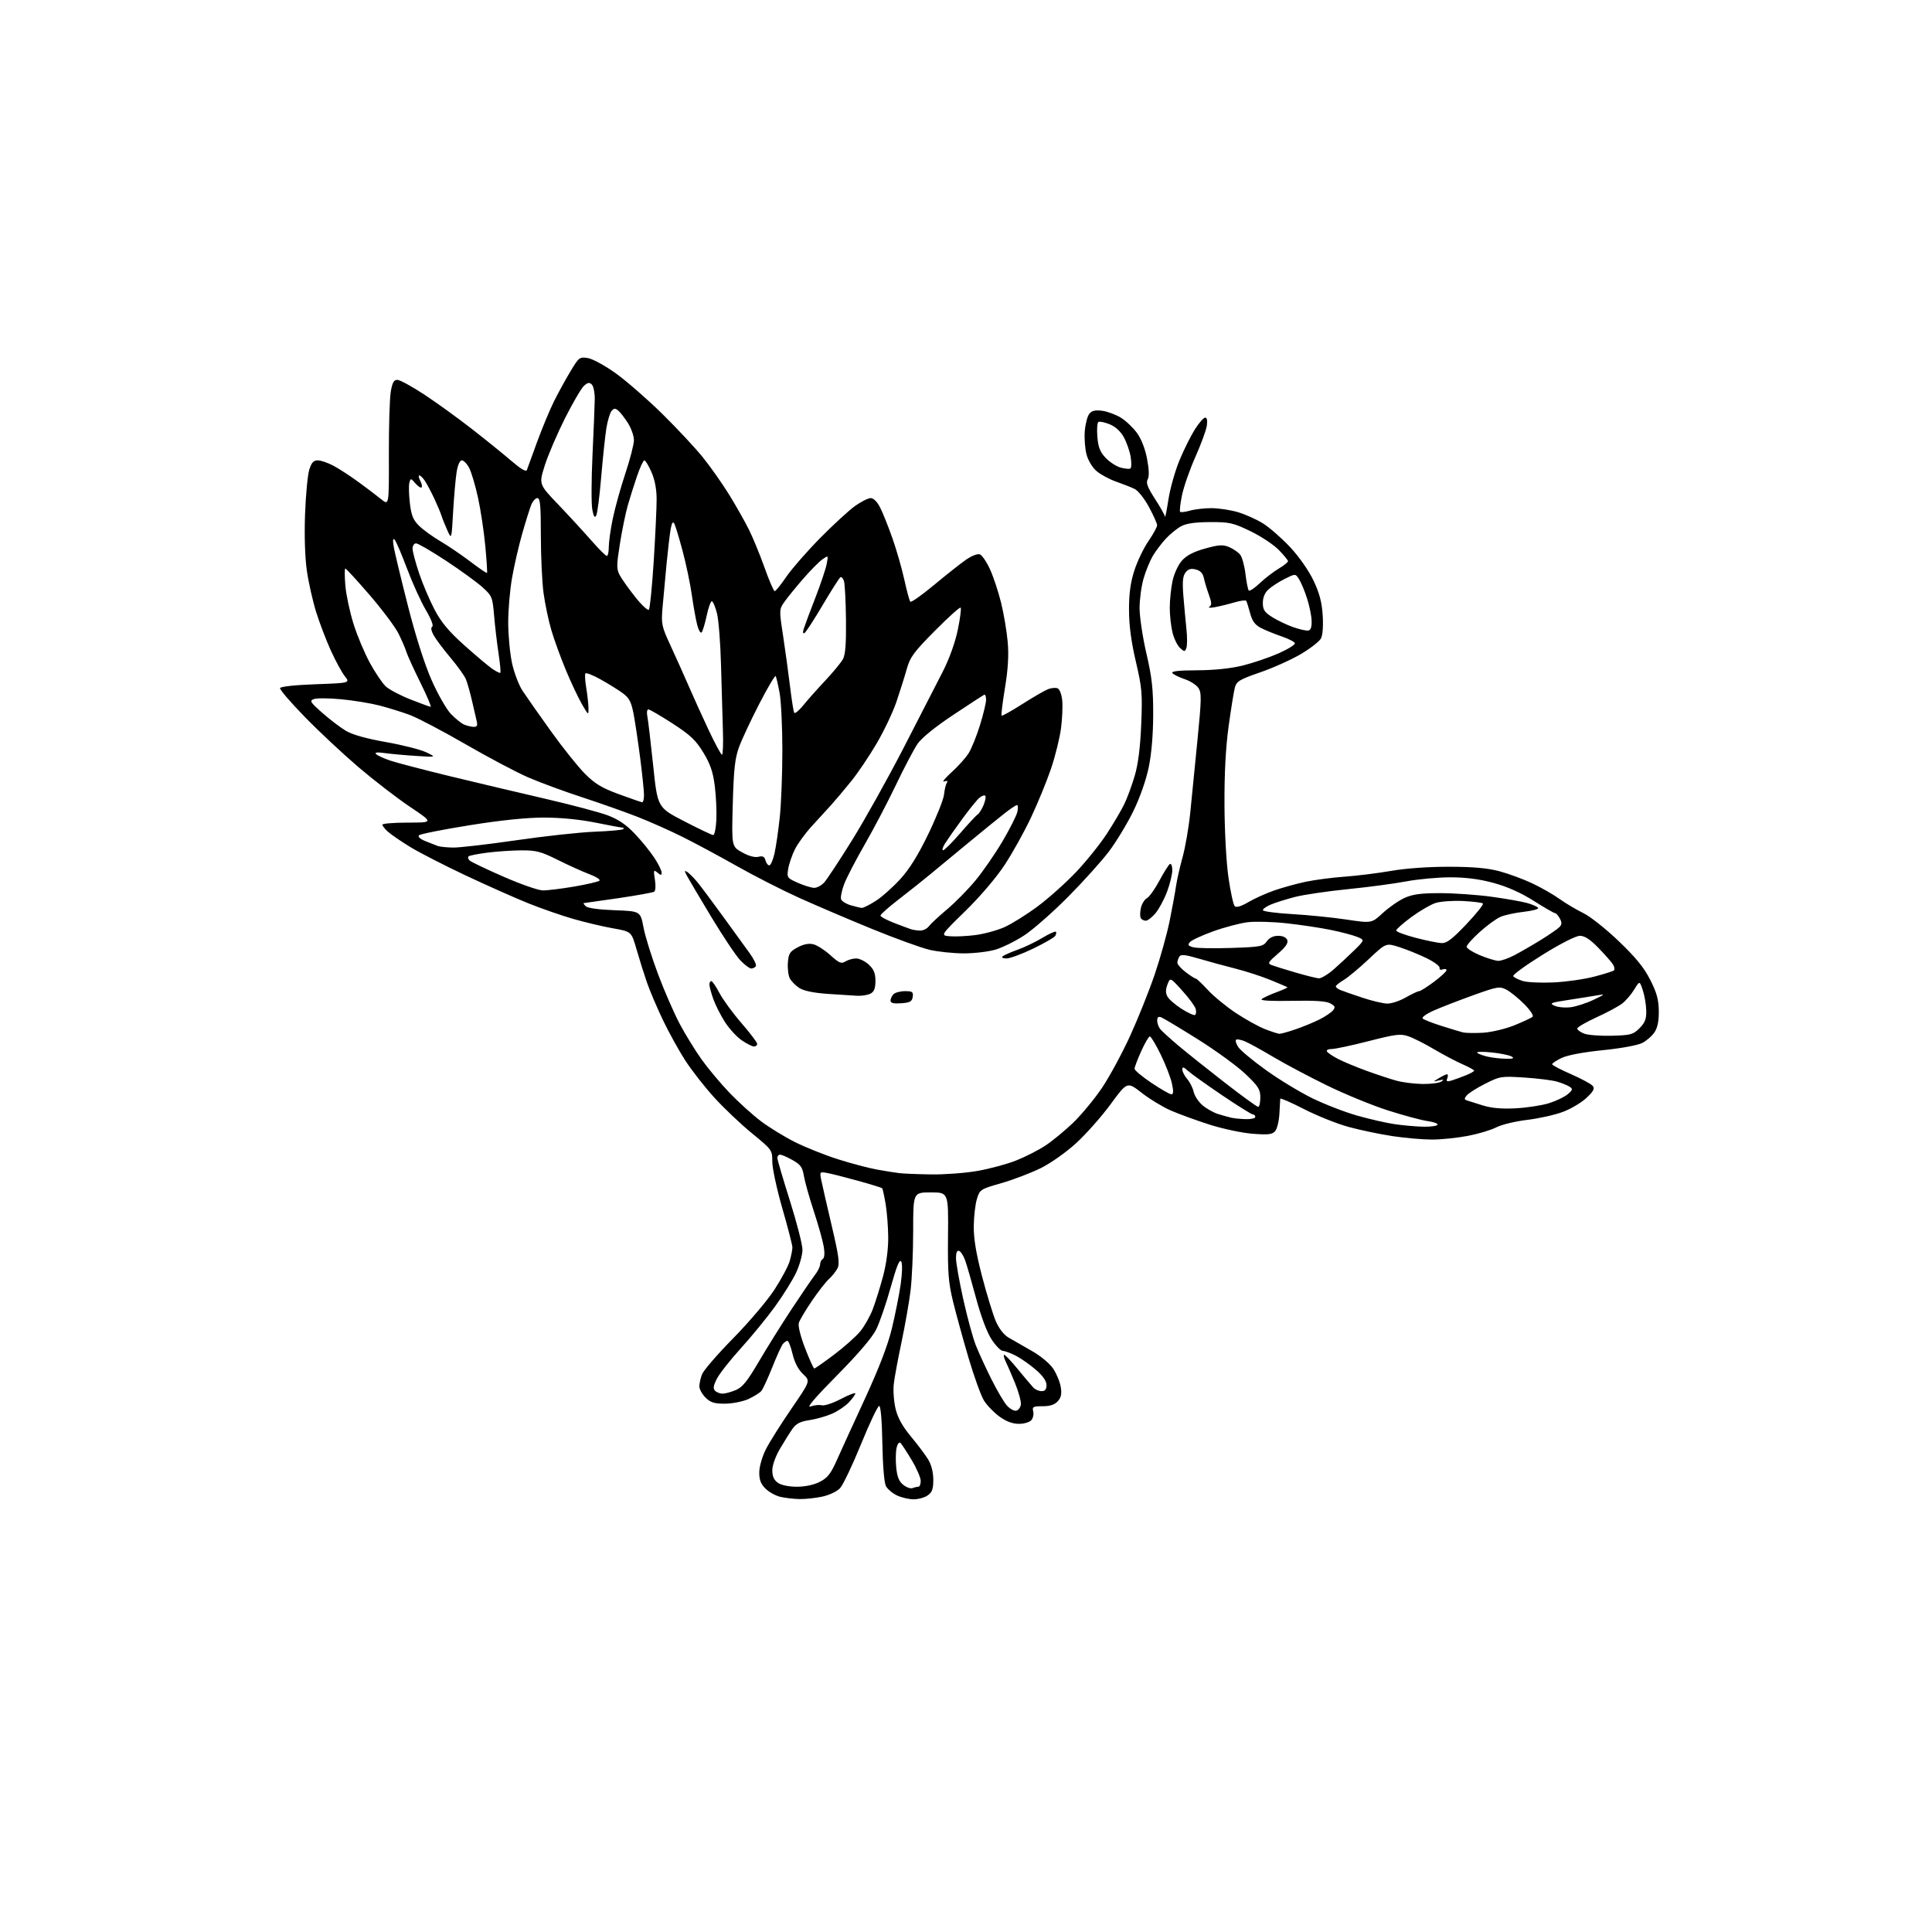 <?xml version="1.0" encoding="UTF-8" standalone="no"?>
<svg 
  version="1.1" 
  xmlns="http://www.w3.org/2000/svg" 
  xmlns:xlink="http://www.w3.org/1999/xlink" 
  xmlns:svg="http://www.w3.org/2000/svg"
  xmlns:rdf="http://www.w3.org/1999/02/22-rdf-syntax-ns#"
  xmlns:cc="http://creativecommons.org/ns#"
  xmlns:dc="http://purl.org/dc/elements/1.1/"
  viewBox="0 0 768 768"
  width="768"
  height="768"
>
<style>svg {background-color: white; }</style>"
<path stroke="none" fill="black" fill-rule="evenodd" d="M317.70,595.90C315.39,595.84 311.98,595.44 310.12,595.00C308.27,594.56 305.62,593.08 304.25,591.71C302.40,589.85 301.78,588.19 301.82,585.20C301.85,582.97 303.02,578.93 304.45,576.10C305.87,573.30 310.44,566.05 314.60,559.98C322.17,548.96 322.17,548.96 319.24,546.23C317.33,544.44 315.88,541.67 315.06,538.25C314.37,535.36 313.45,533.00 313.02,533.00C312.59,533.00 311.78,533.56 311.21,534.25C310.64,534.94 308.75,539.10 307.00,543.50C305.25,547.90 303.30,552.13 302.66,552.91C302.02,553.68 299.70,555.14 297.50,556.14C295.28,557.15 291.15,557.97 288.20,557.98C283.90,558.00 282.45,557.54 280.45,555.55C279.10,554.20 278.00,552.20 278.00,551.11C278.00,550.02 278.48,547.86 279.06,546.32C279.65,544.77 285.22,538.33 291.44,532.00C297.67,525.67 305.05,516.97 307.86,512.65C310.66,508.34 313.42,503.16 313.97,501.15C314.53,499.14 314.99,496.77 314.99,495.87C315.00,494.97 313.20,488.00 311.00,480.38C308.80,472.75 307.00,464.40 307.00,461.82C307.00,457.15 306.95,457.09 298.75,450.36C294.21,446.64 287.43,440.18 283.68,436.01C279.92,431.84 274.82,425.30 272.35,421.47C269.87,417.63 265.90,410.45 263.53,405.50C261.16,400.55 258.29,393.80 257.15,390.50C256.01,387.20 254.16,381.31 253.04,377.41C251.01,370.32 251.01,370.32 243.76,369.04C239.77,368.34 232.68,366.66 228.00,365.32C223.32,363.98 215.22,361.17 210.00,359.07C204.78,356.97 193.53,351.97 185.00,347.95C176.47,343.93 166.57,338.85 163.00,336.65C159.43,334.46 155.49,331.76 154.25,330.66C153.01,329.55 152.00,328.28 152.00,327.83C152.00,327.37 156.57,327.00 162.16,327.00C172.33,327.00 172.33,327.00 163.01,320.75C157.89,317.31 148.71,310.24 142.60,305.04C136.50,299.84 126.88,290.86 121.24,285.07C115.60,279.29 111.13,274.10 111.32,273.53C111.52,272.92 117.32,272.29 125.42,272.00C139.19,271.50 139.19,271.50 137.06,268.80C135.89,267.31 133.41,262.76 131.55,258.68C129.69,254.60 127.06,247.71 125.70,243.38C124.35,239.05 122.68,231.68 122.00,227.00C121.23,221.74 120.95,213.16 121.26,204.50C121.54,196.80 122.29,188.81 122.93,186.75C123.82,183.89 124.62,183.00 126.31,183.00C127.53,183.00 130.32,183.95 132.51,185.12C134.71,186.28 139.20,189.20 142.50,191.61C145.80,194.02 149.88,197.11 151.57,198.48C154.64,200.98 154.64,200.98 154.58,180.74C154.55,169.61 154.89,158.36 155.33,155.75C155.94,152.10 156.55,151.00 157.95,151.00C158.96,151.00 163.77,153.63 168.64,156.83C173.51,160.04 182.00,166.17 187.50,170.46C193.00,174.74 200.09,180.47 203.25,183.19C207.09,186.49 209.16,187.70 209.45,186.82C209.70,186.09 211.55,181.00 213.57,175.50C215.60,170.00 218.59,162.80 220.24,159.50C221.88,156.20 224.81,150.86 226.75,147.64C230.14,142.00 230.40,141.80 233.70,142.34C235.60,142.65 240.58,145.38 244.86,148.46C249.11,151.52 257.38,158.74 263.24,164.49C269.09,170.25 276.34,178.01 279.34,181.73C282.35,185.45 287.04,192.11 289.78,196.53C292.51,200.95 296.08,207.25 297.71,210.53C299.34,213.81 302.15,220.66 303.96,225.75C305.77,230.84 307.57,235.00 307.96,235.00C308.35,235.00 310.43,232.42 312.58,229.27C314.74,226.12 320.77,219.21 326.00,213.90C331.23,208.60 337.48,202.85 339.90,201.13C342.32,199.41 345.12,198.00 346.13,198.00C347.24,198.00 348.71,199.48 349.87,201.75C350.92,203.81 353.12,209.32 354.77,214.00C356.41,218.68 358.54,226.10 359.50,230.50C360.46,234.90 361.52,238.81 361.87,239.19C362.22,239.56 366.47,236.56 371.32,232.52C376.18,228.48 381.90,223.95 384.05,222.47C386.27,220.93 388.62,220.03 389.52,220.37C390.39,220.70 392.20,223.37 393.54,226.30C394.88,229.23 396.86,235.20 397.94,239.56C399.02,243.93 400.20,250.92 400.57,255.10C401.05,260.45 400.73,265.85 399.50,273.39C398.53,279.27 397.92,284.26 398.15,284.48C398.37,284.70 402.09,282.62 406.42,279.86C410.75,277.10 415.35,274.44 416.64,273.95C417.93,273.46 419.62,273.30 420.39,273.60C421.18,273.90 422.00,275.98 422.24,278.32C422.49,280.62 422.27,285.65 421.77,289.50C421.27,293.35 419.49,300.55 417.82,305.50C416.15,310.45 412.57,319.18 409.87,324.91C407.18,330.64 402.42,339.19 399.30,343.91C395.97,348.95 389.53,356.50 383.71,362.18C373.80,371.87 373.80,371.87 377.65,372.18C379.77,372.36 384.29,372.15 387.71,371.71C391.12,371.28 396.30,369.87 399.21,368.59C402.12,367.30 408.10,363.56 412.50,360.29C416.90,357.01 423.79,350.84 427.82,346.59C431.85,342.33 437.31,335.52 439.97,331.45C442.62,327.39 445.75,322.08 446.92,319.66C448.10,317.23 449.96,312.16 451.07,308.38C452.44,303.71 453.27,297.16 453.65,288.00C454.16,275.71 453.97,273.47 451.52,263.00C449.67,255.10 448.82,248.68 448.80,242.50C448.78,236.03 449.37,231.63 450.90,226.85C452.07,223.19 454.59,217.91 456.51,215.12C458.43,212.33 459.99,209.47 459.97,208.77C459.96,208.07 458.49,204.81 456.72,201.52C454.93,198.20 452.39,195.01 451.00,194.34C449.62,193.68 446.34,192.39 443.71,191.47C441.08,190.55 437.60,188.69 435.98,187.33C434.27,185.89 432.57,183.11 431.92,180.68C431.30,178.39 430.99,174.18 431.22,171.32C431.46,168.46 432.28,165.37 433.04,164.46C434.04,163.24 435.43,162.93 438.18,163.30C440.25,163.57 443.57,164.81 445.57,166.04C447.56,167.27 450.45,170.01 451.98,172.13C453.70,174.50 455.24,178.46 455.98,182.41C456.79,186.67 456.87,189.42 456.22,190.57C455.47,191.91 456.14,193.69 459.12,198.31C461.26,201.61 463.05,204.80 463.11,205.41C463.18,206.01 463.79,202.90 464.48,198.49C465.17,194.09 467.16,187.07 468.90,182.89C470.64,178.70 473.39,173.19 475.01,170.64C476.63,168.09 478.47,166.00 479.09,166.00C479.80,166.00 480.04,167.21 479.73,169.25C479.46,171.04 477.42,176.60 475.19,181.61C472.96,186.61 470.57,193.46 469.87,196.83C469.18,200.19 468.84,203.17 469.12,203.46C469.40,203.74 471.17,203.52 473.06,202.98C474.94,202.44 478.77,202.00 481.56,202.00C484.35,202.00 489.08,202.71 492.07,203.59C495.06,204.46 499.62,206.52 502.21,208.16C504.80,209.81 509.60,214.03 512.89,217.54C516.36,221.25 520.22,226.76 522.10,230.70C524.50,235.75 525.45,239.30 525.79,244.58C526.06,248.86 525.79,252.52 525.10,253.80C524.48,254.97 520.91,257.75 517.17,259.97C513.43,262.19 506.15,265.47 501.00,267.25C492.63,270.15 491.55,270.81 490.86,273.40C490.44,275.00 489.32,281.97 488.37,288.90C487.22,297.36 486.69,307.58 486.75,320.00C486.80,330.61 487.48,342.92 488.34,348.87C489.16,354.57 490.28,359.68 490.82,360.22C491.46,360.86 493.33,360.31 496.23,358.61C498.67,357.18 503.32,355.08 506.58,353.95C509.84,352.82 515.42,351.28 519.00,350.52C522.58,349.76 529.55,348.85 534.50,348.49C539.45,348.14 547.77,347.10 553.00,346.19C558.76,345.18 567.81,344.54 576.00,344.55C585.63,344.57 591.37,345.08 596.00,346.32C599.58,347.28 605.39,349.41 608.91,351.06C612.44,352.70 617.39,355.52 619.91,357.33C622.44,359.13 626.69,361.66 629.36,362.95C632.04,364.23 638.37,369.25 643.44,374.10C650.22,380.58 653.53,384.64 655.98,389.47C658.56,394.55 659.34,397.35 659.40,401.83C659.45,405.77 658.92,408.48 657.73,410.29C656.77,411.76 654.57,413.69 652.84,414.58C651.02,415.52 644.40,416.74 637.10,417.47C629.32,418.26 623.07,419.44 620.75,420.56C618.69,421.55 617.00,422.68 617.00,423.05C617.00,423.42 620.37,425.20 624.48,426.99C628.60,428.79 632.48,430.88 633.11,431.64C634.02,432.73 633.50,433.74 630.64,436.43C628.65,438.31 624.43,440.82 621.26,442.00C618.10,443.19 611.68,444.62 607.01,445.18C602.33,445.74 596.83,447.08 594.79,448.14C592.75,449.21 587.65,450.74 583.45,451.54C579.26,452.34 572.83,453.00 569.16,452.99C565.50,452.99 558.45,452.37 553.50,451.62C548.55,450.87 540.74,449.24 536.15,447.99C531.56,446.75 523.57,443.55 518.40,440.90C513.23,438.24 508.96,436.39 508.92,436.78C508.88,437.18 508.72,439.84 508.58,442.71C508.43,445.57 507.69,448.67 506.93,449.59C505.78,450.98 504.28,451.16 498.02,450.69C493.88,450.38 486.18,448.76 480.90,447.08C475.62,445.40 468.65,442.86 465.40,441.44C462.16,440.01 456.93,436.84 453.80,434.39C448.09,429.94 448.09,429.94 441.49,438.95C437.85,443.90 431.67,450.87 427.76,454.44C423.69,458.16 417.63,462.42 413.58,464.42C409.68,466.33 402.68,468.99 398.00,470.34C389.69,472.72 389.47,472.86 388.33,476.64C387.68,478.76 387.12,483.65 387.09,487.50C387.04,492.42 388.03,498.36 390.42,507.50C392.29,514.65 394.74,522.63 395.87,525.24C397.13,528.16 399.09,530.66 400.96,531.74C402.63,532.71 406.76,535.08 410.14,537.00C413.71,539.03 417.30,542.02 418.69,544.11C420.00,546.10 421.35,549.37 421.67,551.38C422.12,554.11 421.81,555.55 420.48,557.02C419.23,558.40 417.40,559.00 414.44,559.00C410.68,559.00 410.25,559.23 410.71,561.01C411.00,562.11 410.68,563.68 410.00,564.51C409.30,565.34 407.12,566.00 405.03,566.00C402.50,566.00 400.01,565.06 397.29,563.10C395.09,561.50 392.31,558.63 391.13,556.71C389.95,554.80 387.20,547.19 385.01,539.79C382.83,532.40 380.06,522.33 378.86,517.42C377.00,509.80 376.70,505.98 376.85,491.25C377.02,474.00 377.02,474.00 370.01,474.00C363.00,474.00 363.00,474.00 363.00,489.28C363.00,497.68 362.53,508.37 361.96,513.03C361.39,517.69 359.77,526.90 358.37,533.50C356.97,540.10 355.58,547.60 355.29,550.17C355.00,552.74 355.32,557.17 356.00,560.01C356.87,563.61 358.72,566.96 362.08,571.00C364.74,574.19 367.83,578.31 368.95,580.15C370.24,582.26 370.99,585.23 371.00,588.19C371.00,591.91 370.54,593.21 368.78,594.44C367.56,595.30 365.04,596.00 363.18,596.00C361.32,596.00 358.34,595.30 356.55,594.45C354.75,593.60 352.77,591.92 352.15,590.70C351.48,589.42 350.90,582.36 350.75,573.75C350.60,564.84 350.10,558.95 349.50,558.89C348.95,558.83 345.71,565.64 342.29,574.03C338.87,582.42 335.11,590.32 333.92,591.59C332.70,592.88 329.61,594.35 326.83,594.94C324.12,595.52 320.01,595.95 317.70,595.90zM362.75,591.54C363.53,591.24 364.58,591.00 365.08,591.00C365.59,591.00 366.00,589.96 366.00,588.69C366.00,587.42 364.40,583.71 362.43,580.44C360.47,577.17 358.47,574.10 357.99,573.61C357.48,573.09 356.83,573.84 356.43,575.41C356.06,576.89 355.98,580.42 356.25,583.24C356.61,587.00 357.35,588.87 359.04,590.23C360.30,591.25 361.97,591.84 362.75,591.54zM316.76,591.00C320.05,591.00 323.53,590.26 325.87,589.06C328.91,587.52 330.23,585.86 332.48,580.81C334.02,577.34 339.07,566.30 343.70,556.27C349.34,544.05 352.90,534.82 354.49,528.27C355.79,522.90 357.37,515.02 358.00,510.78C358.66,506.22 358.77,502.41 358.25,501.48C357.62,500.36 356.43,503.27 354.07,511.71C352.26,518.19 349.66,525.75 348.29,528.50C346.70,531.72 341.12,538.24 332.66,546.80C324.14,555.41 320.43,559.75 322.14,559.12C323.60,558.57 325.64,558.35 326.68,558.63C327.72,558.90 331.14,557.77 334.28,556.11C337.43,554.46 340.00,553.47 340.00,553.91C340.00,554.35 338.87,555.93 337.49,557.41C336.11,558.90 333.08,560.96 330.74,561.98C328.41,563.00 324.36,564.15 321.74,564.53C318.20,565.05 316.49,565.91 315.10,567.87C314.07,569.31 311.83,572.88 310.12,575.79C308.28,578.92 307.00,582.48 307.00,584.49C307.00,586.87 307.67,588.35 309.22,589.44C310.56,590.38 313.57,591.00 316.76,591.00zM403.96,560.77C404.81,560.61 405.64,559.52 405.81,558.34C405.97,557.17 404.94,553.35 403.51,549.85C402.08,546.36 400.40,542.49 399.79,541.25C399.17,540.01 398.86,538.80 399.11,538.56C399.35,538.31 401.79,540.85 404.53,544.19C407.26,547.53 410.09,550.88 410.82,551.63C411.55,552.38 413.01,553.00 414.07,553.00C415.45,553.00 416.00,552.30 416.00,550.58C416.00,548.97 414.57,546.92 411.75,544.49C409.41,542.47 405.83,539.96 403.79,538.91C401.75,537.86 399.43,537.00 398.63,537.00C397.84,537.00 395.85,534.98 394.21,532.50C392.38,529.74 390.01,523.47 388.06,516.25C386.32,509.79 384.35,502.96 383.69,501.08C383.02,499.20 381.92,497.47 381.24,497.25C380.42,496.97 380.01,497.96 380.02,500.17C380.03,502.00 381.33,509.35 382.92,516.50C384.51,523.65 386.74,531.85 387.88,534.72C389.01,537.59 391.81,543.66 394.08,548.22C396.35,552.77 399.16,557.53 400.31,558.78C401.47,560.04 403.11,560.94 403.96,560.77zM287.23,554.00C288.24,554.00 290.59,553.36 292.45,552.59C295.13,551.47 297.03,549.13 301.60,541.34C304.77,535.93 310.62,526.55 314.61,520.50C318.61,514.45 322.80,508.30 323.93,506.84C325.07,505.38 326.00,503.49 326.00,502.65C326.00,501.81 326.48,500.82 327.07,500.46C327.74,500.04 327.89,498.23 327.47,495.65C327.10,493.37 325.32,487.00 323.51,481.50C321.70,476.00 319.92,469.65 319.55,467.40C318.99,463.99 318.22,462.93 315.05,461.15C312.95,459.97 310.73,459.00 310.11,459.00C309.50,459.00 309.00,459.56 309.00,460.25C309.00,460.94 311.25,468.62 314.00,477.32C316.75,486.03 319.00,494.80 318.99,496.82C318.98,498.85 317.86,502.90 316.50,505.84C315.13,508.77 311.35,514.85 308.10,519.34C304.84,523.83 298.72,531.31 294.50,535.96C290.28,540.62 285.99,546.06 284.97,548.07C283.57,550.80 283.39,551.99 284.25,552.85C284.88,553.48 286.22,554.00 287.23,554.00zM323.69,544.00C323.99,544.00 327.53,541.52 331.55,538.50C335.57,535.47 340.25,531.31 341.95,529.25C343.65,527.19 345.93,523.14 347.01,520.25C348.09,517.36 349.91,511.51 351.05,507.25C352.31,502.54 353.11,496.55 353.08,492.00C353.06,487.88 352.60,481.85 352.05,478.61C351.51,475.38 350.88,472.55 350.66,472.33C350.44,472.11 346.04,470.76 340.88,469.33C335.72,467.91 330.21,466.51 328.64,466.24C325.87,465.76 325.80,465.84 326.47,469.12C326.85,470.98 328.71,479.14 330.62,487.25C333.48,499.45 333.87,502.38 332.88,504.25C332.22,505.49 330.68,507.40 329.46,508.50C328.23,509.60 325.19,513.51 322.70,517.18C320.21,520.86 317.89,524.76 317.55,525.86C317.17,527.03 318.19,531.14 320.03,535.92C321.74,540.36 323.39,544.00 323.69,544.00zM370.12,466.85C375.41,466.93 383.70,466.31 388.53,465.47C393.37,464.62 400.29,462.76 403.91,461.32C407.54,459.89 412.77,457.22 415.55,455.39C418.32,453.57 423.30,449.47 426.61,446.29C429.91,443.10 435.05,436.90 438.02,432.50C440.99,428.10 446.02,418.81 449.20,411.87C452.38,404.92 456.79,393.89 459.01,387.37C461.23,380.84 463.91,371.23 464.97,366.00C466.02,360.77 467.16,354.57 467.49,352.22C467.83,349.87 469.00,344.69 470.10,340.72C471.20,336.75 472.57,328.77 473.15,323.00C473.72,317.23 475.02,304.22 476.02,294.10C477.62,278.01 477.67,275.43 476.41,273.51C475.62,272.30 473.17,270.72 470.97,269.99C468.77,269.26 466.57,268.18 466.07,267.59C465.44,266.82 468.29,266.49 475.84,266.45C482.68,266.42 489.19,265.74 494.00,264.56C498.12,263.54 504.55,261.36 508.28,259.71C512.01,258.05 514.91,256.24 514.73,255.68C514.54,255.11 512.14,253.89 509.39,252.95C506.64,252.02 502.97,250.52 501.24,249.62C498.88,248.40 497.78,246.91 496.94,243.74C496.31,241.41 495.62,239.21 495.40,238.85C495.18,238.49 493.09,238.76 490.75,239.45C488.41,240.14 484.93,240.99 483.00,241.35C481.07,241.71 480.06,241.63 480.75,241.19C481.73,240.56 481.69,239.56 480.56,236.44C479.77,234.27 478.87,231.27 478.55,229.77C478.15,227.88 477.15,226.82 475.33,226.37C473.38,225.88 472.31,226.20 471.25,227.60C470.16,229.05 469.96,231.28 470.42,237.00C470.76,241.12 471.31,247.07 471.64,250.21C471.97,253.36 471.95,256.68 471.60,257.60C471.00,259.16 470.83,259.16 469.08,257.57C468.05,256.64 466.71,253.91 466.10,251.50C465.50,249.09 465.00,244.64 465.00,241.61C465.00,238.58 465.50,233.78 466.10,230.95C466.73,228.01 468.35,224.52 469.86,222.83C471.70,220.77 474.50,219.31 479.07,218.05C484.54,216.53 486.13,216.43 488.57,217.46C490.18,218.14 492.15,219.48 492.94,220.43C493.74,221.39 494.70,224.86 495.09,228.15C495.48,231.44 496.08,234.41 496.42,234.75C496.76,235.09 498.72,233.78 500.77,231.84C502.82,229.90 506.19,227.30 508.25,226.07C510.31,224.84 512.00,223.50 512.00,223.09C512.00,222.67 510.31,220.62 508.25,218.53C506.19,216.44 501.12,213.10 497.00,211.12C490.16,207.82 488.75,207.51 481.00,207.54C475.09,207.56 471.59,208.07 469.50,209.20C467.85,210.10 465.11,212.33 463.41,214.16C461.71,216.00 459.39,219.07 458.25,221.00C457.12,222.93 455.47,226.94 454.60,229.93C453.72,232.92 453.00,238.22 453.00,241.72C453.00,245.21 454.22,253.34 455.72,259.79C457.92,269.26 458.43,273.89 458.41,284.00C458.40,291.92 457.75,299.61 456.64,305.00C455.58,310.14 453.15,317.05 450.49,322.50C448.07,327.45 443.71,334.65 440.80,338.50C437.89,342.35 430.56,350.49 424.50,356.59C418.45,362.68 410.64,369.54 407.15,371.83C403.66,374.11 398.51,376.66 395.72,377.49C392.92,378.32 387.23,378.99 383.07,378.98C378.91,378.97 372.80,378.33 369.50,377.56C366.20,376.79 355.85,373.04 346.50,369.21C337.15,365.39 324.06,359.79 317.41,356.78C310.76,353.76 299.73,348.14 292.91,344.28C286.08,340.42 276.45,335.24 271.50,332.77C266.55,330.29 258.45,326.68 253.50,324.74C248.55,322.80 238.65,319.30 231.50,316.96C224.35,314.63 214.68,311.06 210.00,309.04C205.32,307.01 194.07,301.06 185.00,295.81C175.93,290.57 165.96,285.34 162.87,284.19C159.77,283.05 154.37,281.37 150.87,280.46C147.36,279.55 140.52,278.43 135.65,277.97C130.78,277.51 125.89,277.47 124.78,277.89C122.96,278.56 123.29,279.11 128.13,283.38C131.08,285.99 135.30,289.20 137.50,290.51C140.11,292.06 145.65,293.62 153.45,294.99C160.02,296.15 167.22,297.98 169.45,299.06C173.50,301.01 173.50,301.01 165.50,300.50C161.10,300.22 155.47,299.71 153.00,299.37C149.93,298.94 148.82,299.07 149.50,299.78C150.05,300.34 152.61,301.51 155.19,302.37C157.78,303.23 168.35,305.99 178.69,308.51C189.04,311.02 206.07,315.05 216.54,317.47C227.01,319.89 238.26,322.87 241.54,324.10C245.80,325.70 248.88,327.78 252.33,331.42C254.99,334.21 258.48,338.50 260.08,340.95C261.69,343.39 263.00,346.03 263.00,346.82C263.00,348.03 262.75,348.04 261.34,346.87C259.82,345.62 259.73,345.86 260.34,349.69C260.72,352.10 260.59,354.14 260.03,354.48C259.49,354.81 253.08,355.96 245.78,357.04C238.47,358.11 232.30,358.99 232.05,359.00C231.80,359.00 232.15,359.55 232.83,360.23C233.58,360.98 238.03,361.60 244.32,361.83C254.58,362.21 254.58,362.21 255.81,368.70C256.49,372.27 259.11,380.66 261.62,387.34C264.14,394.03 268.00,402.88 270.19,407.00C272.39,411.12 276.25,417.43 278.79,421.00C281.32,424.57 286.34,430.58 289.94,434.35C293.55,438.11 299.20,443.23 302.50,445.71C305.80,448.20 311.88,451.92 316.00,453.99C320.12,456.06 327.77,459.12 333.00,460.79C338.23,462.45 345.20,464.30 348.50,464.90C351.80,465.50 355.85,466.15 357.50,466.34C359.15,466.54 364.83,466.77 370.12,466.85zM565.69,447.88C568.55,447.95 571.12,447.61 571.42,447.13C571.71,446.66 569.97,445.99 567.55,445.66C565.12,445.33 558.05,443.43 551.82,441.44C545.59,439.46 534.65,434.97 527.50,431.48C520.35,427.99 510.72,422.88 506.11,420.13C501.49,417.38 496.42,414.59 494.83,413.93C493.24,413.27 491.66,413.00 491.33,413.33C491.00,413.67 491.41,414.98 492.24,416.24C493.07,417.51 497.97,421.59 503.13,425.30C508.28,429.02 516.55,434.05 521.50,436.49C526.45,438.92 534.55,442.07 539.50,443.47C544.45,444.88 551.20,446.42 554.50,446.89C557.80,447.37 562.84,447.81 565.69,447.88zM495.25,444.88C497.31,444.95 499.00,444.55 499.00,444.00C499.00,443.45 498.56,443.00 498.03,443.00C497.50,443.00 491.99,439.56 485.78,435.36C479.58,431.17 473.49,426.81 472.25,425.69C470.46,424.07 470.00,423.96 470.00,425.17C470.00,426.01 470.87,427.70 471.94,428.93C473.00,430.16 474.16,432.47 474.51,434.06C474.86,435.65 476.45,438.04 478.05,439.39C479.64,440.73 482.42,442.29 484.22,442.85C486.03,443.41 488.40,444.07 489.50,444.32C490.60,444.57 493.19,444.82 495.25,444.88zM602.50,440.57C606.90,440.34 612.82,439.44 615.65,438.57C618.48,437.69 621.86,436.09 623.15,435.01C625.16,433.33 625.28,432.89 624.00,432.02C623.17,431.46 620.92,430.54 619.00,429.98C617.08,429.41 611.22,428.68 605.99,428.34C596.80,427.75 596.28,427.83 590.43,430.78C587.10,432.46 583.79,434.54 583.08,435.41C582.00,436.70 582.01,437.06 583.14,437.44C583.89,437.70 586.75,438.60 589.50,439.45C592.91,440.50 597.05,440.86 602.50,440.57zM500.14,440.00C500.61,440.00 501.00,438.32 501.00,436.28C501.00,433.03 500.24,431.83 495.07,426.91C491.81,423.81 483.30,417.61 476.16,413.14C469.02,408.66 462.46,404.73 461.59,404.40C460.48,403.97 460.00,404.36 460.00,405.70C460.00,406.76 460.56,408.30 461.25,409.14C461.94,409.97 465.20,412.93 468.50,415.71C471.80,418.49 480.08,425.09 486.89,430.38C493.71,435.67 499.67,440.00 500.14,440.00zM465.63,435.00C466.47,435.00 466.53,433.82 465.87,430.75C465.37,428.41 463.37,423.24 461.43,419.25C459.48,415.26 457.53,412.00 457.08,412.00C456.64,412.00 455.09,414.64 453.64,417.88C452.19,421.11 451.00,424.25 451.00,424.85C451.00,425.46 454.03,427.99 457.74,430.48C461.45,432.97 465.00,435.00 465.63,435.00zM565.50,430.90C568.80,430.94 572.17,430.50 573.00,429.92C574.16,429.11 573.93,429.01 572.00,429.48C569.50,430.08 569.50,430.08 572.00,428.58C573.38,427.75 574.82,427.05 575.22,427.04C575.61,427.02 575.66,427.73 575.32,428.62C574.81,429.93 575.14,430.09 577.10,429.50C578.42,429.09 580.96,428.16 582.75,427.43C584.54,426.70 586.00,425.88 586.00,425.60C586.00,425.32 583.86,424.15 581.25,423.00C578.64,421.85 573.58,419.17 570.00,417.06C566.42,414.94 561.89,412.64 559.92,411.96C556.74,410.86 554.94,411.08 544.07,413.86C537.33,415.59 530.70,417.00 529.35,417.00C527.94,417.00 527.15,417.43 527.51,418.01C527.85,418.57 529.91,419.93 532.08,421.04C534.24,422.14 539.27,424.23 543.26,425.68C547.24,427.12 552.52,428.87 555.00,429.56C557.48,430.26 562.20,430.85 565.50,430.90zM598.50,420.87C601.56,420.92 602.11,420.71 600.83,419.96C599.90,419.42 596.30,418.70 592.83,418.35C589.35,418.00 586.81,418.06 587.20,418.48C587.58,418.89 589.38,419.58 591.20,420.01C593.01,420.44 596.30,420.83 598.50,420.87zM299.73,416.00C299.03,416.00 296.85,414.90 294.88,413.56C292.90,412.22 289.89,408.94 288.17,406.27C286.46,403.60 284.37,399.46 283.53,397.08C282.69,394.70 282.00,392.13 282.00,391.37C282.00,390.62 282.34,390.00 282.75,390.00C283.17,390.00 284.63,392.14 286.00,394.75C287.37,397.36 291.31,402.74 294.75,406.71C298.19,410.67 301.00,414.38 301.00,414.96C301.00,415.53 300.43,416.00 299.73,416.00zM640.73,411.72C648.24,411.52 649.20,411.26 651.73,408.73C653.93,406.52 654.48,405.08 654.41,401.73C654.36,399.40 653.75,395.77 653.05,393.66C651.78,389.82 651.78,389.82 649.64,393.33C648.46,395.27 646.33,397.76 644.89,398.88C643.46,400.00 638.85,402.49 634.64,404.40C630.44,406.32 627.00,408.32 627.00,408.86C627.00,409.40 628.24,410.31 629.75,410.89C631.26,411.47 636.20,411.84 640.73,411.72zM508.59,410.95C509.19,410.98 512.14,410.16 515.14,409.12C518.14,408.09 522.40,406.32 524.62,405.20C526.83,404.07 529.20,402.47 529.88,401.64C530.91,400.40 530.73,399.92 528.81,398.86C527.18,397.95 522.66,397.66 513.50,397.85C505.47,398.01 500.88,397.76 501.50,397.19C502.05,396.68 504.65,395.46 507.27,394.49C509.90,393.51 511.92,392.60 511.77,392.46C511.62,392.31 508.57,391.01 505.00,389.55C501.43,388.09 495.12,386.05 491.00,385.01C486.88,383.97 480.37,382.20 476.55,381.07C471.16,379.48 469.43,379.29 468.82,380.26C468.39,380.94 468.02,382.04 468.02,382.70C468.01,383.36 469.50,385.05 471.34,386.45C473.18,387.85 474.97,389.00 475.32,389.00C475.67,389.00 477.83,391.03 480.13,393.52C482.42,396.01 487.41,400.11 491.22,402.64C495.02,405.17 500.25,408.07 502.82,409.08C505.39,410.08 507.99,410.93 508.59,410.95zM589.50,410.53C592.84,410.33 598.37,409.02 601.96,407.58C605.51,406.15 608.79,404.61 609.25,404.15C609.71,403.69 608.18,401.41 605.85,399.09C603.52,396.76 600.34,394.19 598.78,393.39C596.14,392.02 595.26,392.17 585.72,395.59C580.10,397.61 573.06,400.34 570.07,401.65C566.93,403.04 565.04,404.41 565.57,404.90C566.08,405.37 569.42,406.68 573.00,407.81C576.58,408.95 580.40,410.10 581.50,410.38C582.60,410.66 586.20,410.72 589.50,410.53zM475.05,403.47C475.47,403.21 475.59,402.14 475.31,401.08C475.04,400.03 472.65,396.77 470.00,393.84C465.18,388.50 465.18,388.50 464.09,391.32C463.31,393.32 463.31,394.70 464.07,396.13C464.66,397.23 467.20,399.44 469.72,401.04C472.23,402.63 474.63,403.73 475.05,403.47zM624.50,400.37C626.70,400.06 630.75,398.74 633.50,397.42C638.05,395.24 638.19,395.08 635.04,395.64C633.14,395.98 627.96,396.80 623.54,397.48C616.34,398.57 615.76,398.82 618.00,399.81C619.38,400.42 622.30,400.67 624.50,400.37zM358.25,398.81C355.19,399.03 354.00,398.74 354.00,397.76C354.00,397.01 354.54,395.86 355.20,395.20C355.86,394.54 357.92,394.00 359.77,394.00C362.69,394.00 363.10,394.30 362.82,396.25C362.55,398.12 361.78,398.55 358.25,398.81zM551.50,398.94C553.15,398.96 556.46,397.86 558.85,396.49C561.25,395.12 563.62,394.00 564.13,394.00C564.64,394.00 567.29,392.33 570.03,390.29C572.76,388.24 575.00,386.17 575.00,385.68C575.00,385.19 574.33,385.04 573.51,385.36C572.66,385.69 572.12,385.42 572.26,384.72C572.39,384.06 570.02,382.32 567.00,380.85C563.98,379.38 559.13,377.42 556.23,376.49C550.96,374.80 550.96,374.80 544.09,381.28C540.31,384.84 535.82,388.58 534.11,389.59C532.40,390.60 531.00,391.74 531.00,392.11C531.00,392.48 531.79,393.12 532.75,393.52C533.71,393.92 537.65,395.30 541.50,396.58C545.35,397.86 549.85,398.93 551.50,398.94zM340.82,395.84C338.99,395.75 333.64,395.41 328.93,395.08C323.35,394.68 319.44,393.86 317.72,392.73C316.26,391.78 314.58,390.08 313.98,388.96C313.38,387.84 313.03,385.03 313.19,382.71C313.46,379.04 313.96,378.26 317.06,376.59C319.47,375.31 321.50,374.91 323.34,375.37C324.83,375.74 327.88,377.70 330.11,379.72C333.58,382.86 334.43,383.21 336.07,382.19C337.12,381.54 339.04,381.00 340.34,381.00C341.64,381.00 343.90,382.10 345.35,383.45C347.37,385.32 348.00,386.86 348.00,389.92C348.00,392.86 347.48,394.21 346.07,394.96C345.00,395.53 342.64,395.93 340.82,395.84zM617.50,390.53C622.45,390.31 629.76,389.27 633.75,388.22C637.74,387.18 641.27,386.06 641.60,385.74C641.92,385.41 641.78,384.43 641.28,383.54C640.79,382.66 638.21,379.70 635.56,376.97C632.13,373.43 629.97,372.00 628.05,372.00C626.43,372.00 620.47,375.03 613.16,379.56C606.45,383.73 601.22,387.54 601.53,388.05C601.84,388.55 603.54,389.41 605.30,389.96C607.06,390.50 612.55,390.76 617.50,390.53zM524.25,388.90C525.21,388.95 527.91,387.32 530.25,385.27C532.59,383.22 536.30,379.77 538.50,377.60C542.50,373.65 542.50,373.65 539.47,372.41C537.80,371.73 533.07,370.48 528.97,369.65C524.86,368.81 517.00,367.63 511.50,367.03C506.00,366.42 499.02,366.23 496.00,366.59C492.98,366.96 486.82,368.58 482.31,370.20C477.81,371.82 473.61,373.77 472.97,374.53C472.05,375.64 472.35,376.05 474.46,376.58C475.90,376.94 482.70,377.05 489.56,376.82C501.03,376.44 502.15,376.23 503.57,374.20C504.57,372.77 506.16,372.00 508.09,372.00C509.95,372.00 511.30,372.63 511.71,373.68C512.16,374.87 511.07,376.46 507.97,379.13C504.05,382.51 503.79,382.98 505.53,383.65C506.60,384.06 510.86,385.39 514.99,386.59C519.12,387.80 523.29,388.84 524.25,388.90zM298.64,385.00C297.95,385.00 296.00,383.54 294.29,381.75C292.58,379.96 287.39,372.20 282.75,364.50C278.11,356.80 273.75,349.43 273.06,348.13C272.02,346.17 272.03,345.90 273.14,346.59C273.87,347.04 275.61,348.75 276.99,350.39C278.37,352.03 282.94,358.12 287.14,363.93C291.34,369.74 296.19,376.44 297.92,378.80C299.64,381.17 300.79,383.53 300.47,384.05C300.15,384.57 299.32,385.00 298.64,385.00zM595.58,381.95C596.72,381.98 599.65,380.95 602.08,379.67C604.51,378.39 609.20,375.68 612.50,373.64C615.80,371.60 619.11,369.32 619.85,368.58C620.89,367.54 620.94,366.75 620.06,365.12C619.44,363.95 618.59,363.00 618.17,363.00C617.76,363.00 613.92,360.79 609.65,358.09C604.50,354.84 599.11,352.44 593.69,350.97C588.06,349.44 582.68,348.75 576.50,348.75C571.55,348.75 563.66,349.48 558.97,350.37C554.28,351.26 543.83,352.65 535.74,353.46C527.65,354.27 518.21,355.67 514.76,356.56C511.32,357.45 507.04,358.79 505.25,359.54C503.46,360.29 502.00,361.30 502.00,361.80C502.00,362.29 507.20,362.99 513.56,363.36C519.91,363.72 529.64,364.70 535.18,365.53C545.24,367.04 545.24,367.04 549.68,362.94C552.12,360.69 556.01,357.99 558.31,356.95C561.53,355.48 564.81,355.04 572.50,355.04C578.00,355.04 587.23,355.69 593.00,356.48C598.77,357.28 605.17,358.41 607.21,359.00C609.26,359.59 611.16,360.45 611.44,360.91C611.73,361.37 609.18,362.06 605.77,362.45C602.37,362.83 598.22,363.72 596.54,364.43C594.87,365.13 591.14,367.84 588.25,370.45C585.36,373.05 583.00,375.71 583.00,376.34C583.00,376.98 585.36,378.49 588.25,379.70C591.14,380.91 594.44,381.92 595.58,381.95zM400.10,381.00C398.67,381.00 398.01,380.64 398.55,380.17C399.07,379.71 401.75,378.52 404.50,377.54C407.25,376.55 411.69,374.43 414.36,372.81C417.03,371.20 419.44,370.11 419.71,370.38C419.98,370.65 419.88,371.39 419.48,372.03C419.09,372.66 415.13,374.94 410.69,377.09C406.24,379.24 401.48,381.00 400.10,381.00zM573.10,374.90C575.10,374.98 577.36,373.25 582.91,367.39C586.87,363.21 589.83,359.50 589.49,359.16C589.15,358.81 585.56,358.37 581.52,358.16C577.47,357.96 572.56,358.32 570.59,358.97C568.63,359.62 564.31,362.14 561.01,364.57C557.70,367.01 555.00,369.40 555.00,369.89C555.00,370.38 558.49,371.68 562.75,372.79C567.01,373.90 571.67,374.85 573.10,374.90zM365.69,369.92C366.90,369.96 368.47,369.21 369.19,368.25C369.91,367.29 373.15,364.27 376.39,361.55C379.63,358.83 384.73,353.66 387.72,350.05C390.71,346.45 395.55,339.45 398.47,334.50C401.39,329.55 404.07,324.26 404.41,322.75C404.76,321.24 404.69,320.01 404.27,320.03C403.85,320.04 401.65,321.50 399.38,323.28C397.11,325.05 390.63,330.32 384.97,335.00C379.31,339.68 372.39,345.40 369.59,347.71C366.79,350.03 361.24,354.44 357.25,357.52C353.26,360.60 350.00,363.48 350.00,363.94C350.00,364.40 352.36,365.68 355.25,366.81C358.14,367.93 361.18,369.07 362.00,369.34C362.82,369.62 364.49,369.88 365.69,369.92zM455.47,366.00C454.73,366.00 453.83,365.54 453.48,364.98C453.14,364.41 453.15,362.61 453.51,360.97C453.87,359.33 454.95,357.56 455.91,357.05C456.88,356.53 459.11,353.40 460.87,350.09C462.64,346.78 464.51,343.80 465.04,343.47C465.57,343.15 466.00,344.23 466.00,345.90C466.00,347.57 465.07,351.42 463.92,354.48C462.78,357.53 460.71,361.37 459.33,363.02C457.95,364.66 456.21,366.00 455.47,366.00zM342.55,360.91C343.13,360.96 345.61,359.73 348.05,358.17C350.50,356.62 354.90,352.71 357.84,349.50C361.56,345.42 364.96,339.95 369.04,331.49C372.27,324.80 375.07,317.78 375.26,315.88C375.46,313.98 375.95,311.89 376.36,311.22C376.88,310.39 376.55,310.22 375.30,310.66C374.31,311.00 375.65,309.35 378.27,306.98C380.89,304.61 383.96,301.18 385.09,299.35C386.22,297.52 388.23,292.53 389.56,288.26C390.88,283.99 391.98,279.45 391.98,278.17C391.99,276.88 391.66,275.98 391.24,276.17C390.83,276.35 385.28,279.96 378.92,284.19C371.76,288.95 366.36,293.33 364.74,295.69C363.31,297.79 359.44,305.12 356.16,312.00C352.87,318.88 347.30,329.51 343.77,335.64C340.24,341.76 336.56,348.86 335.58,351.42C334.61,353.97 334.06,356.71 334.36,357.49C334.66,358.28 336.39,359.35 338.20,359.87C340.02,360.39 341.97,360.86 342.55,360.91zM215.75,353.95C217.54,353.98 223.16,353.29 228.25,352.42C233.34,351.55 237.86,350.49 238.30,350.07C238.73,349.65 236.93,348.50 234.30,347.51C231.66,346.52 226.02,343.97 221.77,341.85C215.05,338.50 213.16,338.00 207.27,338.03C203.55,338.05 197.43,338.46 193.67,338.95C189.91,339.43 186.57,340.10 186.24,340.43C185.91,340.76 186.08,341.48 186.63,342.03C187.18,342.58 193.22,345.47 200.06,348.46C206.90,351.46 213.96,353.93 215.75,353.95zM323.58,352.93C324.72,352.97 326.56,351.99 327.67,350.75C328.78,349.51 333.74,341.98 338.71,334.00C343.67,326.02 352.84,309.60 359.09,297.50C365.34,285.40 372.39,271.68 374.76,267.00C377.41,261.78 379.72,255.33 380.75,250.30C381.68,245.79 382.18,241.85 381.87,241.54C381.57,241.23 376.96,245.37 371.64,250.74C363.22,259.24 361.77,261.21 360.43,266.00C359.59,269.02 357.74,274.88 356.34,279.00C354.94,283.12 351.39,290.58 348.47,295.56C345.55,300.55 340.99,307.30 338.35,310.56C335.71,313.83 332.13,318.07 330.39,320.00C328.66,321.93 325.17,325.75 322.63,328.50C320.10,331.25 317.10,335.38 315.96,337.67C314.83,339.96 313.64,343.44 313.32,345.40C312.76,348.84 312.91,349.05 317.12,350.92C319.53,351.98 322.43,352.89 323.58,352.93zM305.81,344.00C306.35,344.00 307.29,341.86 307.88,339.25C308.47,336.64 309.41,330.13 309.98,324.79C310.54,319.45 311.00,307.49 311.00,298.22C311.00,288.95 310.51,278.70 309.90,275.43C309.30,272.17 308.60,269.17 308.35,268.76C308.10,268.35 305.17,273.30 301.84,279.76C298.50,286.22 294.87,293.98 293.77,297.00C292.15,301.43 291.67,305.80 291.29,319.50C290.82,336.50 290.82,336.50 295.01,338.83C297.62,340.29 300.05,340.95 301.48,340.59C303.21,340.16 303.90,340.51 304.29,342.01C304.58,343.10 305.26,344.00 305.81,344.00zM374.89,338.00C375.41,338.00 378.46,334.96 381.67,331.25C384.87,327.54 388.00,324.17 388.62,323.77C389.23,323.37 390.31,321.67 391.00,319.99C391.70,318.31 391.99,316.66 391.66,316.33C391.32,315.99 390.29,316.34 389.36,317.11C388.42,317.87 385.36,321.65 382.55,325.50C379.73,329.35 376.65,333.74 375.69,335.25C374.74,336.76 374.38,338.00 374.89,338.00zM180.12,336.92C182.66,336.96 193.91,335.66 205.12,334.03C216.33,332.39 230.37,330.86 236.32,330.62C242.27,330.39 247.41,329.93 247.74,329.60C248.06,329.27 247.92,329.00 247.42,328.99C246.91,328.99 242.07,328.09 236.65,326.99C230.52,325.75 222.83,325.00 216.24,325.00C209.28,325.00 199.17,326.04 186.59,328.06C176.09,329.74 167.08,331.53 166.57,332.04C166.01,332.60 166.98,333.50 169.07,334.35C170.96,335.11 173.18,335.99 174.00,336.29C174.82,336.59 177.58,336.88 180.12,336.92zM283.50,331.95C284.05,331.97 284.62,329.18 284.77,325.74C284.92,322.31 284.63,316.26 284.12,312.29C283.42,306.82 282.33,303.66 279.58,299.14C276.60,294.23 274.45,292.20 267.33,287.59C262.59,284.52 258.27,282.00 257.73,282.00C257.20,282.00 257.02,283.24 257.33,284.75C257.64,286.26 258.67,295.03 259.64,304.24C261.38,320.98 261.38,320.98 271.94,326.44C277.75,329.45 282.95,331.92 283.50,331.95zM255.25,318.91C255.66,318.96 256.00,317.67 256.00,316.05C256.00,314.43 255.31,307.79 254.48,301.30C253.64,294.81 252.45,286.89 251.84,283.69C250.94,279.03 250.10,277.43 247.61,275.59C245.90,274.33 241.95,271.87 238.83,270.12C235.71,268.37 232.94,267.29 232.69,267.72C232.43,268.15 232.59,270.75 233.05,273.50C233.51,276.25 233.90,279.85 233.93,281.50C233.97,284.43 233.92,284.40 231.37,280.00C229.93,277.52 227.06,271.45 224.99,266.50C222.92,261.55 220.30,254.35 219.17,250.50C218.04,246.65 216.64,239.98 216.06,235.68C215.48,231.38 215.00,221.14 215.00,212.93C215.00,200.91 214.73,198.00 213.62,198.00C212.86,198.00 211.75,199.24 211.15,200.75C210.55,202.26 208.93,207.43 207.56,212.24C206.19,217.04 204.38,224.92 203.54,229.74C202.70,234.56 202.01,242.55 202.02,247.50C202.03,252.45 202.70,259.64 203.51,263.47C204.32,267.31 206.23,272.33 207.74,274.63C209.26,276.93 214.32,284.14 218.99,290.65C223.66,297.17 229.74,304.77 232.49,307.54C236.51,311.58 239.18,313.20 246.00,315.70C250.68,317.42 254.84,318.86 255.25,318.91zM287.00,300.00C287.38,300.00 287.55,295.61 287.36,290.25C287.18,284.89 286.85,273.30 286.62,264.50C286.40,255.70 285.67,246.36 284.99,243.75C284.32,241.14 283.40,239.00 282.95,239.00C282.51,239.00 281.59,241.59 280.91,244.75C280.24,247.91 279.34,250.89 278.91,251.38C278.49,251.86 277.69,250.51 277.14,248.38C276.59,246.24 275.63,240.90 275.01,236.50C274.39,232.10 272.74,224.22 271.34,219.00C269.95,213.78 268.46,208.88 268.04,208.12C267.52,207.18 267.07,207.82 266.63,210.13C266.28,212.00 265.54,218.25 264.98,224.01C264.42,229.78 263.70,237.65 263.37,241.50C262.82,248.08 263.01,248.98 266.49,256.50C268.53,260.90 271.76,268.10 273.67,272.50C275.57,276.90 279.20,284.89 281.72,290.25C284.24,295.61 286.62,300.00 287.00,300.00zM188.27,288.94C189.60,288.98 189.91,288.44 189.52,286.75C189.23,285.51 188.38,281.80 187.61,278.50C186.85,275.20 185.76,271.38 185.20,270.00C184.63,268.62 181.90,264.80 179.12,261.50C176.34,258.20 173.33,254.20 172.44,252.62C171.41,250.80 171.18,249.50 171.82,249.11C172.41,248.75 171.37,246.04 169.28,242.50C167.33,239.20 163.96,231.78 161.79,226.00C159.62,220.22 157.40,215.05 156.85,214.50C156.18,213.83 156.07,214.83 156.54,217.50C156.92,219.70 159.45,230.20 162.16,240.84C165.20,252.81 168.78,264.03 171.53,270.28C173.97,275.83 177.44,281.91 179.23,283.79C181.03,285.66 183.40,287.58 184.50,288.04C185.60,288.50 187.30,288.90 188.27,288.94zM319.34,280.34C321.05,278.23 324.98,273.80 328.09,270.50C331.19,267.20 334.34,263.38 335.09,262.00C336.06,260.21 336.40,255.76 336.29,246.24C336.20,238.95 335.84,232.08 335.49,230.98C335.14,229.87 334.50,229.19 334.07,229.46C333.64,229.72 330.49,234.67 327.07,240.45C323.66,246.24 320.40,251.25 319.83,251.61C319.15,252.03 319.04,251.43 319.53,249.88C319.94,248.57 322.00,243.05 324.12,237.60C326.23,232.16 328.26,226.12 328.62,224.20C329.28,220.69 329.28,220.69 326.95,222.33C325.66,223.22 322.28,226.63 319.43,229.90C316.58,233.17 313.22,237.28 311.97,239.04C309.69,242.24 309.69,242.24 311.31,252.87C312.20,258.72 313.44,267.77 314.07,273.00C314.70,278.23 315.44,282.88 315.72,283.34C316.00,283.80 317.63,282.45 319.34,280.34zM171.19,280.97C171.57,280.98 169.71,276.61 167.06,271.25C164.41,265.89 161.90,260.38 161.49,259.00C161.08,257.62 159.66,254.36 158.35,251.74C157.03,249.13 151.88,242.26 146.90,236.49C141.92,230.72 137.59,226.00 137.28,226.00C136.96,226.00 136.97,229.04 137.28,232.75C137.60,236.46 139.06,243.32 140.53,248.00C141.99,252.68 144.93,259.66 147.04,263.52C149.16,267.39 151.98,271.58 153.32,272.83C154.66,274.09 159.07,276.42 163.12,278.02C167.18,279.62 170.81,280.95 171.19,280.97zM198.89,267.44C199.11,267.23 198.79,263.78 198.18,259.78C197.57,255.77 196.78,249.02 196.42,244.76C195.79,237.35 195.60,236.87 191.80,233.44C189.62,231.47 183.11,226.74 177.33,222.93C171.54,219.12 166.18,216.00 165.40,216.00C164.63,216.00 164.00,216.93 164.00,218.07C164.00,219.21 165.16,223.60 166.58,227.82C167.99,232.05 170.76,238.55 172.72,242.29C175.37,247.33 178.36,250.94 184.39,256.34C188.85,260.34 193.85,264.57 195.50,265.73C197.15,266.89 198.67,267.66 198.89,267.44zM520.00,250.65C521.04,250.50 521.47,249.32 521.39,246.80C521.34,244.81 520.51,240.77 519.56,237.84C518.62,234.90 517.19,231.48 516.39,230.24C514.95,227.99 514.95,227.99 510.72,230.11C508.40,231.27 505.49,233.15 504.25,234.29C502.78,235.63 502.00,237.50 502.00,239.66C502.00,242.40 502.65,243.38 505.75,245.33C507.81,246.63 511.52,248.40 514.00,249.28C516.48,250.15 519.17,250.77 520.00,250.65zM257.94,242.35C258.36,241.88 259.22,233.18 259.87,223.00C260.51,212.82 261.03,201.74 261.02,198.38C261.01,194.42 260.28,190.62 258.95,187.63C257.83,185.08 256.56,183.00 256.14,183.00C255.72,183.00 254.41,185.81 253.23,189.25C252.06,192.69 250.39,197.97 249.53,200.99C248.67,204.01 247.27,210.84 246.42,216.18C245.05,224.81 245.05,226.18 246.38,228.69C247.21,230.23 249.98,234.13 252.54,237.35C255.10,240.57 257.53,242.82 257.94,242.35zM193.59,227.75C193.75,227.58 193.45,222.75 192.91,217.01C192.37,211.27 191.07,202.65 190.02,197.85C188.97,193.05 187.40,187.75 186.53,186.06C185.66,184.38 184.34,183.00 183.60,183.00C182.77,183.00 181.97,184.81 181.50,187.75C181.09,190.36 180.47,197.45 180.12,203.50C179.50,214.50 179.50,214.50 177.87,210.91C176.97,208.94 175.91,206.29 175.51,205.02C175.10,203.75 173.79,200.64 172.60,198.10C171.40,195.57 169.77,192.49 168.97,191.25C168.17,190.01 167.16,189.00 166.72,189.00C166.29,189.00 166.43,189.94 167.05,191.09C167.66,192.23 167.90,193.43 167.59,193.75C167.27,194.06 166.16,193.34 165.13,192.15C163.29,190.03 163.23,190.02 162.72,191.95C162.44,193.03 162.53,196.66 162.93,200.01C163.50,204.88 164.23,206.69 166.57,209.00C168.18,210.59 172.03,213.38 175.12,215.19C178.21,217.01 183.56,220.65 187.01,223.27C190.46,225.90 193.42,227.91 193.59,227.75zM241.22,221.00C241.65,221.00 242.00,219.41 242.00,217.46C242.00,215.51 242.71,210.45 243.58,206.21C244.45,201.97 246.70,193.88 248.58,188.24C250.46,182.59 252.00,176.62 252.00,174.97C252.00,173.31 250.94,170.28 249.64,168.22C248.34,166.16 246.60,163.91 245.77,163.22C244.56,162.22 244.04,162.25 243.10,163.38C242.45,164.16 241.53,167.24 241.04,170.23C240.56,173.22 239.64,181.92 238.99,189.57C238.35,197.23 237.46,204.15 237.00,204.96C236.41,206.02 235.96,205.33 235.44,202.51C235.03,200.35 235.07,190.69 235.52,181.04C235.98,171.39 236.38,161.38 236.42,158.79C236.46,156.21 235.94,153.54 235.27,152.87C234.31,151.91 233.64,152.02 232.12,153.39C231.07,154.35 227.67,160.16 224.57,166.32C221.48,172.47 217.87,180.87 216.57,184.99C214.19,192.49 214.19,192.49 221.85,200.49C226.06,204.90 231.96,211.31 234.97,214.75C237.98,218.19 240.79,221.00 241.22,221.00zM449.32,186.25C449.77,186.00 449.84,183.93 449.46,181.65C449.09,179.37 447.86,175.83 446.73,173.79C445.42,171.43 443.38,169.57 441.09,168.65C439.12,167.86 437.11,167.44 436.64,167.73C436.16,168.02 435.97,170.68 436.22,173.65C436.57,177.87 437.30,179.70 439.55,182.05C441.13,183.70 443.79,185.42 445.46,185.88C447.13,186.33 448.87,186.50 449.32,186.25z" />

</svg>